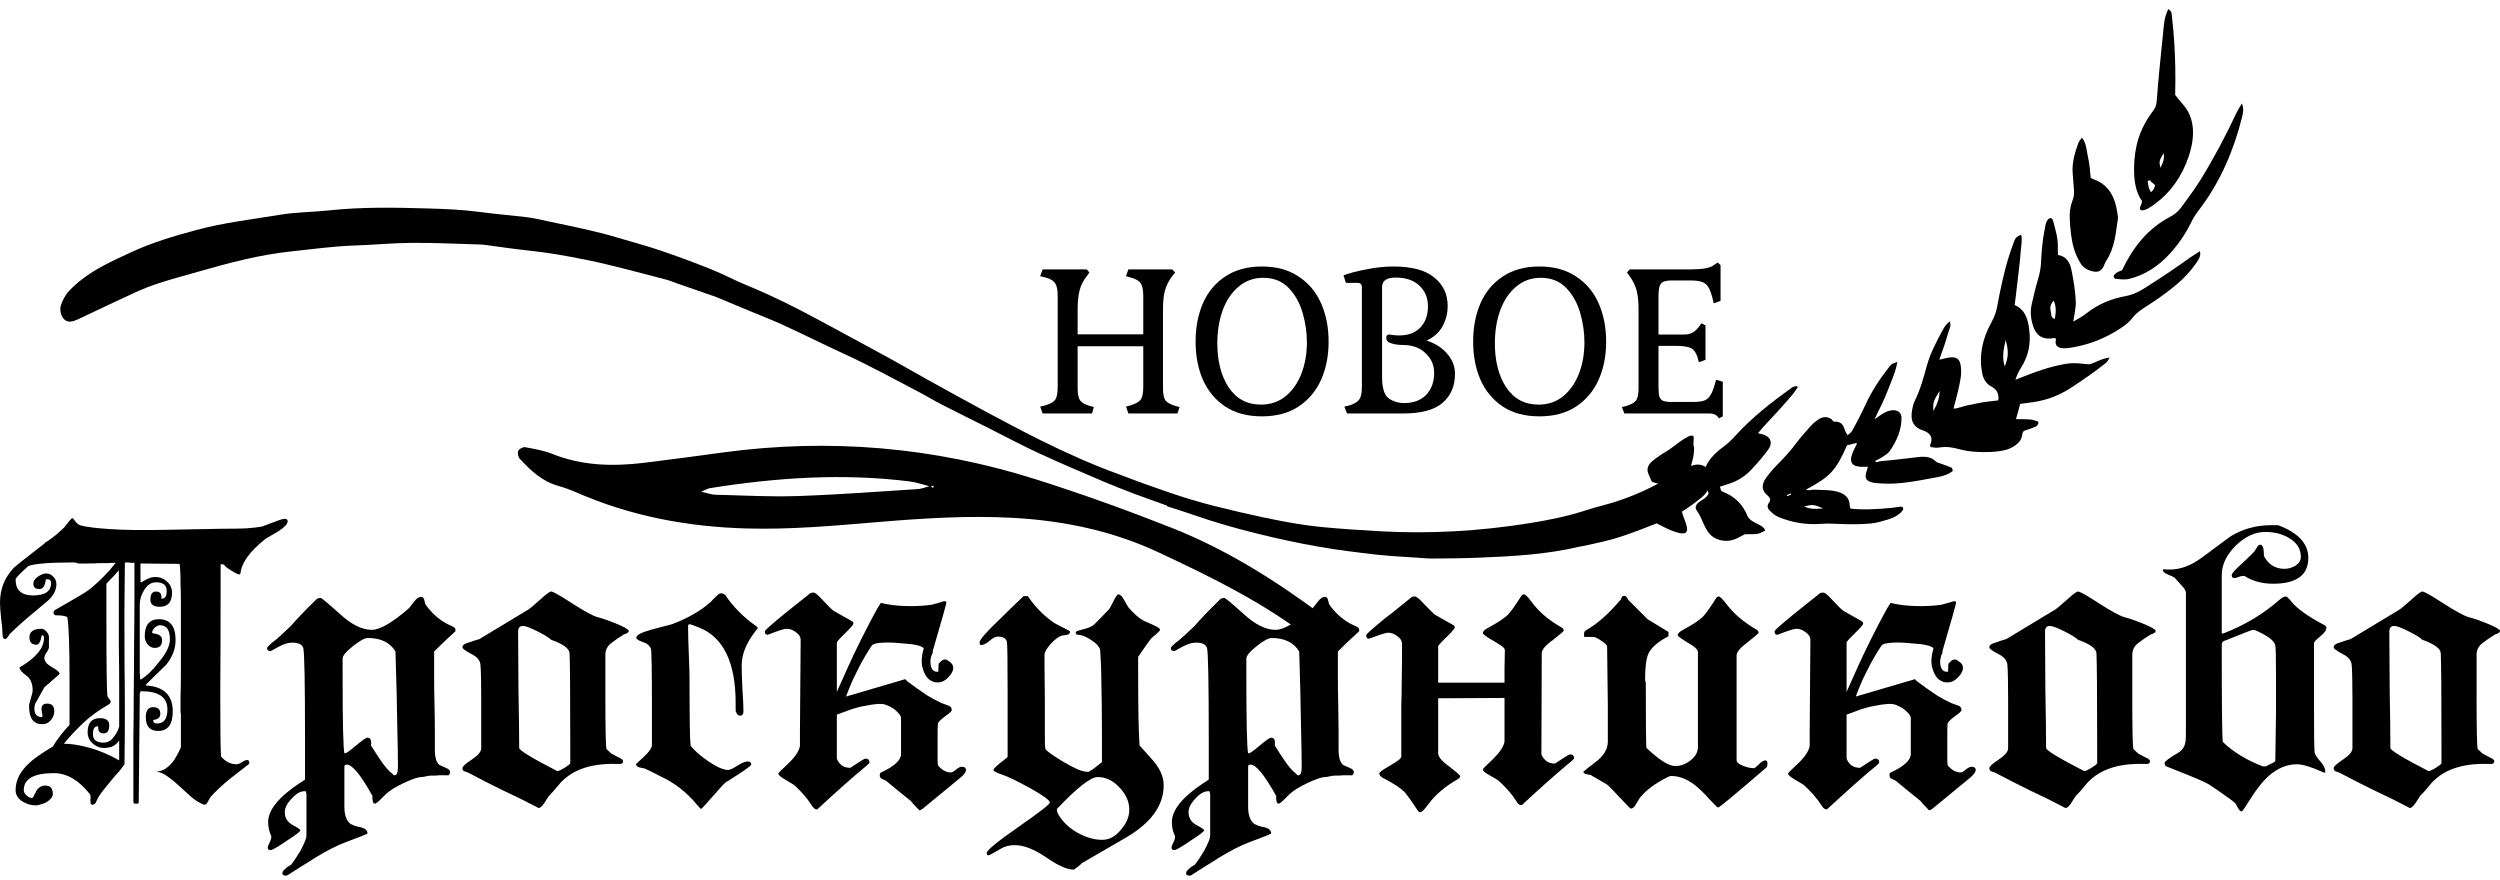 <svg width="216" height="76" viewBox="0 0 216 76" fill="none" xmlns="http://www.w3.org/2000/svg">
<path d="M209.288 51.108C209.452 51.108 210.034 51.435 211.035 52.089C212.118 52.784 212.864 53.192 213.272 53.315C213.681 53.417 214.192 53.591 214.805 53.836C215.602 54.163 216 54.388 216 54.51C216 54.633 215.857 54.735 215.571 54.817C215.203 55.041 214.846 55.286 214.498 55.552C214.151 55.818 213.977 56.155 213.977 56.563V60.272C213.977 62.948 214.008 64.429 214.069 64.715C214.192 64.838 214.335 64.971 214.498 65.114C214.539 65.134 214.733 65.236 215.081 65.42C215.367 65.543 215.51 65.655 215.51 65.757C215.51 65.88 215.448 65.962 215.326 66.003H214.927C212.598 65.941 210.913 66.575 209.871 67.903C209.646 68.189 209.391 68.475 209.105 68.761C208.962 68.965 208.829 69.169 208.706 69.374C208.481 69.701 208.308 69.844 208.185 69.803C207.184 69.272 206.173 68.771 205.151 68.301C204.15 67.811 203.149 67.3 202.148 66.769C202.046 66.728 201.933 66.687 201.811 66.646C201.688 66.605 201.627 66.513 201.627 66.37C201.627 66.227 201.892 65.982 202.424 65.635C202.975 65.267 203.251 64.94 203.251 64.654V60.425C203.251 59.015 203.231 58.035 203.19 57.483C203.169 57.074 202.904 56.747 202.393 56.502C201.882 56.237 201.627 56.042 201.627 55.92C201.627 55.736 201.831 55.593 202.24 55.491C202.526 55.389 202.812 55.297 203.098 55.215C204.058 54.643 205.478 53.785 207.358 52.641C207.46 52.579 207.797 52.293 208.369 51.783C208.859 51.333 209.166 51.108 209.288 51.108ZM209.809 66.615H209.871C209.952 66.615 210.146 66.524 210.453 66.34C210.78 66.135 210.943 66.003 210.943 65.941V64.378C210.943 59.924 210.923 57.279 210.882 56.441C210.862 56.032 210.33 55.644 209.288 55.276C209.105 55.092 208.706 54.847 208.093 54.541C207.48 54.234 207.072 54.081 206.867 54.081C206.581 54.081 206.438 54.245 206.438 54.571C206.438 55.695 206.448 57.37 206.469 59.597C206.51 61.824 206.53 63.5 206.53 64.624C206.53 64.828 207.623 65.492 209.809 66.615Z" fill="black"/>
<path d="M187.025 65.911C187.025 65.788 187.424 65.492 188.221 65.022C188.568 64.818 188.772 64.491 188.834 64.041C188.854 63.939 188.864 63.541 188.864 62.846V51.139C188.823 51.057 188.772 50.955 188.711 50.833C188.65 50.771 188.384 50.475 187.914 49.944C187.873 49.883 187.669 49.78 187.301 49.637C187.015 49.515 186.872 49.392 186.872 49.27L186.933 49.178C187.036 49.198 187.219 49.208 187.485 49.208C188.384 49.208 189.293 48.871 190.213 48.197C191.03 47.584 191.857 46.971 192.695 46.358C193.757 45.704 194.922 45.377 196.189 45.377H196.832C198.569 46.031 199.437 46.971 199.437 48.197C199.437 49.688 198.426 50.434 196.403 50.434C195.443 50.434 194.616 50.209 193.921 49.76H193.768C193.686 49.76 193.563 49.791 193.4 49.852C193.257 49.913 193.144 49.944 193.063 49.944C192.899 49.944 192.818 49.862 192.818 49.699C192.818 49.556 193.104 49.229 193.676 48.718C194.329 48.105 194.687 47.758 194.748 47.676C194.83 47.574 194.912 47.451 194.993 47.308C195.075 47.145 195.177 47.063 195.3 47.063C195.504 47.063 195.606 47.39 195.606 48.044C195.995 48.779 196.587 49.147 197.384 49.147C197.711 49.147 198.028 49.055 198.334 48.871C198.64 48.667 198.794 48.411 198.794 48.105C198.794 47.41 198.436 46.859 197.721 46.45C197.149 46.123 196.485 45.96 195.729 45.96C194.83 45.96 193.972 46.358 193.155 47.155C192.358 47.952 191.959 48.8 191.959 49.699V54.725H192.113C193.952 54.01 195.566 53.039 196.955 51.813C197.159 51.629 197.343 51.538 197.507 51.538C197.588 51.538 197.741 51.681 197.966 51.967C198.477 52.6 199.437 53.284 200.847 54.02C200.949 54.081 201 54.153 201 54.234C201 54.459 200.827 54.704 200.479 54.97C200.152 55.236 199.968 55.43 199.928 55.552V60.854C199.928 63.469 199.948 64.869 199.989 65.053C200.03 65.216 200.193 65.461 200.479 65.788C200.765 66.095 200.908 66.401 200.908 66.707L200.816 66.769C199.754 66.278 198.967 66.033 198.457 66.033C197.578 66.033 196.751 66.381 195.974 67.075C195.463 67.545 194.942 68.209 194.411 69.067C193.982 69.762 193.737 70.109 193.676 70.109C193.574 70.109 193.461 69.997 193.339 69.772C193.236 69.568 193.175 69.456 193.155 69.435C193.032 69.292 192.613 68.975 191.898 68.485C191.204 67.995 190.764 67.709 190.58 67.627C189.845 67.28 188.711 66.81 187.179 66.217C187.076 66.176 187.025 66.074 187.025 65.911ZM192.051 64.103C192.93 64.961 194.084 65.665 195.514 66.217H195.76L196.495 65.849L196.587 65.727C196.587 65.4 196.597 64.685 196.618 63.582C196.638 62.703 196.648 61.998 196.648 61.467V58.218C196.648 56.809 196.628 55.992 196.587 55.767C196.526 55.399 196.015 54.99 195.055 54.541C194.891 54.459 194.759 54.418 194.656 54.418C194.575 54.418 193.727 54.745 192.113 55.399C192.011 55.44 191.959 55.552 191.959 55.736C191.959 61.069 191.99 63.857 192.051 64.103Z" fill="black"/>
<path d="M179.54 51.108C179.703 51.108 180.285 51.435 181.287 52.089C182.369 52.784 183.115 53.192 183.524 53.315C183.932 53.417 184.443 53.591 185.056 53.836C185.853 54.163 186.251 54.388 186.251 54.51C186.251 54.633 186.108 54.735 185.822 54.817C185.455 55.041 185.097 55.286 184.75 55.552C184.402 55.818 184.229 56.155 184.229 56.563V60.272C184.229 62.948 184.259 64.429 184.321 64.715C184.443 64.838 184.586 64.971 184.75 65.114C184.79 65.134 184.985 65.236 185.332 65.42C185.618 65.543 185.761 65.655 185.761 65.757C185.761 65.88 185.7 65.962 185.577 66.003H185.179C182.85 65.941 181.164 66.575 180.122 67.903C179.897 68.189 179.642 68.475 179.356 68.761C179.213 68.965 179.08 69.169 178.957 69.374C178.733 69.701 178.559 69.844 178.436 69.803C177.435 69.272 176.424 68.771 175.402 68.301C174.401 67.811 173.4 67.3 172.399 66.769C172.297 66.728 172.185 66.687 172.062 66.646C171.939 66.605 171.878 66.513 171.878 66.37C171.878 66.227 172.144 65.982 172.675 65.635C173.227 65.267 173.502 64.94 173.502 64.654V60.425C173.502 59.015 173.482 58.035 173.441 57.483C173.421 57.074 173.155 56.747 172.644 56.502C172.133 56.237 171.878 56.042 171.878 55.92C171.878 55.736 172.082 55.593 172.491 55.491C172.777 55.389 173.063 55.297 173.349 55.215C174.309 54.643 175.729 53.785 177.609 52.641C177.711 52.579 178.048 52.293 178.62 51.783C179.111 51.333 179.417 51.108 179.54 51.108ZM180.061 66.615H180.122C180.204 66.615 180.398 66.524 180.704 66.34C181.031 66.135 181.195 66.003 181.195 65.941V64.378C181.195 59.924 181.174 57.279 181.133 56.441C181.113 56.032 180.582 55.644 179.54 55.276C179.356 55.092 178.957 54.847 178.344 54.541C177.732 54.234 177.323 54.081 177.119 54.081C176.833 54.081 176.69 54.245 176.69 54.571C176.69 55.695 176.7 57.37 176.72 59.597C176.761 61.824 176.782 63.5 176.782 64.624C176.782 64.828 177.875 65.492 180.061 66.615Z" fill="black"/>
<path d="M154.487 66.83C154.487 66.789 154.783 66.493 155.376 65.941C155.968 65.369 156.295 64.869 156.357 64.44V63.183C156.357 62.345 156.367 61.028 156.387 59.23C156.408 57.432 156.418 56.114 156.418 55.276C156.418 55.031 156.285 54.817 156.019 54.633C155.754 54.428 155.488 54.326 155.223 54.326C154.998 54.326 154.446 54.5 153.568 54.847C153.404 54.847 153.323 54.745 153.323 54.541C153.323 54.459 153.884 53.959 155.008 53.039C155.764 52.447 156.52 51.844 157.276 51.231C157.358 51.211 157.45 51.2 157.552 51.2C157.674 51.2 157.95 51.435 158.379 51.905C158.87 52.436 159.176 52.733 159.299 52.794L160.923 53.713L160.984 53.867C160.984 53.948 160.79 54.183 160.402 54.571C159.932 55.021 159.646 55.327 159.544 55.491V59.781C159.789 59.23 160.095 58.545 160.463 57.728C160.831 56.911 161.209 56.114 161.597 55.338C161.985 54.561 162.343 53.867 162.67 53.254C162.997 52.641 163.221 52.252 163.344 52.089C163.998 52.252 164.733 52.344 165.551 52.365C166.368 52.385 167.114 52.344 167.788 52.242C167.89 52.201 168.033 52.161 168.217 52.12C168.401 52.058 168.605 51.997 168.83 51.936L169.014 51.997C169.034 52.079 168.636 53.509 167.818 56.288L167.849 56.349C167.645 56.737 167.583 57.125 167.665 57.514C167.747 57.902 167.961 58.075 168.309 58.035L168.339 57.36C168.646 56.952 168.932 56.87 169.197 57.115C169.443 57.258 169.575 57.432 169.596 57.636C169.616 57.84 169.545 58.055 169.381 58.28C169.075 58.688 168.748 58.913 168.401 58.954C168.053 58.995 167.747 58.903 167.481 58.678C167.236 58.453 167.052 58.106 166.93 57.636C166.827 57.166 166.868 56.625 167.052 56.012C166.868 55.787 166.225 55.644 165.121 55.583C164.59 55.522 164.079 55.501 163.589 55.522C163.099 55.542 162.782 55.603 162.639 55.705C162.578 55.746 162.455 55.92 162.271 56.226C162.087 56.512 161.873 56.88 161.628 57.33C161.403 57.759 161.168 58.229 160.923 58.739C160.698 59.25 160.504 59.73 160.341 60.18L165.459 58.678C165.459 58.699 165.54 58.78 165.704 58.923C165.888 59.046 166.112 59.209 166.378 59.414C166.664 59.618 166.991 59.843 167.359 60.088C167.726 60.313 168.125 60.527 168.554 60.731C168.738 60.793 168.932 60.864 169.136 60.946C169.361 61.007 169.473 61.14 169.473 61.344C169.473 61.447 169.289 61.62 168.922 61.865C168.595 62.111 168.38 62.315 168.278 62.478C168.258 62.683 168.247 62.938 168.247 63.244C168.247 63.551 168.247 63.806 168.247 64.011V65.053C168.247 65.236 168.247 65.42 168.247 65.604C168.247 65.788 168.258 65.962 168.278 66.125C168.625 66.534 168.993 66.738 169.381 66.738C169.504 66.738 169.657 66.656 169.841 66.493C170.045 66.329 170.209 66.248 170.331 66.248C170.577 66.248 170.699 66.34 170.699 66.524C170.699 66.707 170.525 66.942 170.178 67.228L166.899 69.925C166.817 69.966 166.746 69.997 166.684 70.017C166.664 69.997 166.582 69.915 166.439 69.772C166.317 69.65 166.143 69.455 165.918 69.19C165.632 68.965 165.316 68.71 164.968 68.424C164.621 68.138 164.223 67.811 163.773 67.443L163.436 67.29C163.313 67.228 163.252 67.136 163.252 67.014C163.252 66.85 163.293 66.758 163.375 66.738C164.519 66.207 165.091 65.676 165.091 65.144V62.049C165.091 61.886 164.978 61.702 164.754 61.498C164.549 61.273 164.243 61.079 163.834 60.915C163.65 60.834 163.395 60.803 163.068 60.823C162.762 60.844 162.414 60.895 162.026 60.977C161.638 61.038 161.229 61.14 160.8 61.283C160.392 61.426 159.973 61.579 159.544 61.743V65.543C159.748 66.074 160.136 66.34 160.708 66.34C161.505 65.808 161.934 65.543 161.996 65.543C162.241 65.543 162.363 65.655 162.363 65.88C162.363 65.921 162.292 66.003 162.149 66.125C161.005 67.065 159.574 68.332 157.858 69.925H157.766C157.644 69.925 157.501 69.793 157.337 69.527C156.969 68.955 156.469 68.383 155.836 67.811C155.815 67.79 155.56 67.637 155.069 67.351C154.681 67.126 154.487 66.953 154.487 66.83Z" fill="black"/>
<path d="M136.802 66.677C136.802 66.656 137.149 66.381 137.844 65.849C138.559 65.318 138.917 64.726 138.917 64.072V60.946C138.917 60.394 138.907 59.557 138.886 58.433C138.866 57.289 138.855 56.441 138.855 55.889C138.855 55.746 138.692 55.573 138.365 55.368C138.038 55.144 137.803 55.031 137.66 55.031H136.894L136.863 54.97V54.817C136.863 54.653 136.894 54.551 136.955 54.51C137.16 54.388 137.456 54.194 137.844 53.928C138.559 53.397 139.295 52.682 140.051 51.783C140.092 51.578 140.183 51.476 140.326 51.476C140.408 51.476 140.48 51.517 140.541 51.599C140.602 51.681 140.653 51.762 140.694 51.844C141.716 52.865 142.267 53.417 142.349 53.499C142.451 53.56 143.054 53.928 144.157 54.602V54.97C143.258 55.44 142.686 55.93 142.441 56.441C142.237 56.849 142.135 57.605 142.135 58.709C142.135 58.811 142.155 58.903 142.196 58.985C142.196 62.642 142.216 64.521 142.257 64.624C143.36 65.665 144.188 66.186 144.74 66.186C145.209 66.186 145.649 66.023 146.057 65.696C146.486 65.369 146.701 64.981 146.701 64.532V56.349C146.701 56.124 146.405 55.848 145.812 55.522C145.24 55.174 144.954 54.96 144.954 54.878C144.954 54.735 145.107 54.582 145.414 54.418C146.211 53.989 146.772 53.621 147.099 53.315C147.365 53.049 147.753 52.508 148.264 51.691C148.325 51.589 148.407 51.537 148.509 51.537C148.611 51.537 148.836 51.762 149.183 52.212C149.796 53.029 150.665 53.764 151.788 54.418C151.89 54.48 151.942 54.561 151.942 54.663C151.942 54.725 151.625 55.001 150.991 55.491C150.358 55.961 150.041 56.339 150.041 56.625V65.665C150.041 65.87 150.246 66.043 150.654 66.186C150.981 66.309 151.278 66.37 151.543 66.37C151.604 66.37 151.747 66.258 151.972 66.033C152.197 65.808 152.381 65.696 152.524 65.696C152.646 65.696 152.708 65.788 152.708 65.972C152.708 66.135 152.677 66.248 152.616 66.309C149.939 68.618 148.55 69.772 148.448 69.772C148.387 69.772 148.141 69.537 147.712 69.067C147.202 68.495 146.742 68.056 146.333 67.749C145.679 67.28 145.036 67.045 144.402 67.045C144.321 67.045 144.239 67.065 144.157 67.106C143.034 67.657 142.206 68.27 141.675 68.945C141.593 69.067 141.481 69.251 141.338 69.496C141.215 69.742 141.062 69.864 140.878 69.864C140.858 69.864 140.541 69.537 139.928 68.883C139.315 68.209 138.937 67.831 138.794 67.749L137.415 66.953C137.395 66.953 137.282 66.932 137.078 66.891C136.894 66.85 136.802 66.779 136.802 66.677Z" fill="black"/>
<path d="M121.071 62.723C121.071 62.131 121.071 61.538 121.071 60.946C121.092 60.353 121.102 59.843 121.102 59.414C121.122 58.556 121.132 57.81 121.132 57.176V55.613C121.132 55.368 121 55.154 120.734 54.97C120.468 54.766 120.203 54.663 119.937 54.663C119.753 54.663 119.202 54.837 118.282 55.184C118.119 55.184 118.037 55.082 118.037 54.878C118.037 54.796 118.599 54.296 119.723 53.376C120.111 53.09 120.489 52.794 120.857 52.487C121.224 52.181 121.602 51.874 121.991 51.568C122.052 51.548 122.144 51.537 122.266 51.537C122.389 51.537 122.665 51.772 123.094 52.242C123.605 52.773 123.911 53.07 124.013 53.131L125.637 54.05L125.699 54.204C125.699 54.285 125.505 54.52 125.116 54.908L124.534 55.491C124.391 55.634 124.299 55.746 124.258 55.828V58.984H129.989C129.989 58.596 129.989 58.208 129.989 57.82C130.01 57.146 130.02 56.594 130.02 56.165C130.02 56.063 129.918 55.94 129.713 55.797C129.509 55.654 129.264 55.501 128.978 55.338C128.406 55.011 128.12 54.796 128.12 54.694C128.12 54.551 128.273 54.398 128.58 54.234C129.356 53.826 129.918 53.458 130.265 53.131C130.51 52.886 130.898 52.344 131.43 51.507C131.491 51.405 131.573 51.353 131.675 51.353C131.797 51.353 132.022 51.578 132.349 52.028C132.962 52.865 133.83 53.601 134.954 54.234C135.056 54.296 135.107 54.377 135.107 54.48C135.107 54.541 134.791 54.817 134.157 55.307C133.524 55.756 133.207 56.134 133.207 56.441L133.177 65.175C133.401 65.706 133.789 65.972 134.341 65.972C135.158 65.441 135.587 65.175 135.628 65.175C135.873 65.175 135.996 65.287 135.996 65.512C135.996 65.553 135.924 65.635 135.781 65.757C135.209 66.227 134.566 66.779 133.851 67.412C133.136 68.046 132.349 68.761 131.491 69.558H131.399C131.256 69.558 131.113 69.425 130.97 69.159C130.623 68.608 130.122 68.035 129.468 67.443C129.427 67.402 129.172 67.249 128.702 66.983C128.314 66.779 128.12 66.605 128.12 66.462C128.12 66.421 128.416 66.125 129.009 65.573C129.601 64.981 129.928 64.481 129.989 64.072V60.302L124.258 60.333V65.083C124.258 65.39 124.575 65.768 125.208 66.217C125.842 66.707 126.158 66.983 126.158 67.045C126.158 67.147 126.107 67.228 126.005 67.29C124.882 67.923 124.013 68.659 123.4 69.496C123.073 69.946 122.849 70.171 122.726 70.171C122.624 70.171 122.542 70.12 122.481 70.017C121.95 69.2 121.561 68.659 121.316 68.393C120.969 68.066 120.407 67.698 119.631 67.29C119.324 67.147 119.171 66.993 119.171 66.83C119.171 66.728 119.457 66.513 120.029 66.186C120.315 66.023 120.56 65.87 120.765 65.727C120.969 65.584 121.071 65.461 121.071 65.359V62.723Z" fill="black"/>
<path d="M102.475 75.442C102.475 75.38 102.506 75.309 102.567 75.227C102.649 75.145 102.731 75.064 102.812 74.982C102.915 74.921 103.007 74.859 103.088 74.798C103.17 74.757 103.211 74.737 103.211 74.737C103.456 74.43 103.732 74.022 104.038 73.511C104.386 72.857 104.559 72.428 104.559 72.224V68.577C104.539 68.536 104.529 68.505 104.529 68.485C104.529 68.444 104.518 68.403 104.498 68.362H104.375C104.028 68.362 103.66 68.577 103.272 69.006C102.884 69.415 102.69 69.803 102.69 70.171C102.69 70.661 102.915 71.029 103.364 71.274C103.814 71.519 104.038 71.672 104.038 71.734C104.038 71.836 103.64 72.142 102.843 72.653C102.067 73.184 101.607 73.45 101.464 73.45C101.301 73.45 101.219 73.378 101.219 73.235C101.219 73.153 101.27 73.01 101.372 72.806C101.474 72.622 101.525 72.438 101.525 72.254C101.341 71.866 101.249 71.458 101.249 71.029C101.249 69.987 102.159 68.863 103.977 67.657C104.12 67.576 104.273 67.474 104.437 67.351V63.888C104.437 58.964 104.386 56.328 104.284 55.981C104.181 55.675 103.865 55.522 103.333 55.522C102.986 55.522 102.588 55.644 102.138 55.889C101.709 56.134 101.484 56.257 101.464 56.257C101.26 56.257 101.158 56.165 101.158 55.981C101.158 55.94 101.28 55.807 101.525 55.583L101.985 55.215C102.271 54.97 102.68 54.592 103.211 54.081C103.701 53.509 104.437 52.743 105.417 51.783C105.52 51.701 105.642 51.66 105.785 51.66C105.867 51.66 106.419 52.12 107.44 53.039C108.441 53.959 109.361 54.418 110.198 54.418C110.913 54.418 111.986 53.795 113.416 52.549L113.876 51.967C114.08 51.701 114.274 51.568 114.458 51.568C114.601 51.568 114.693 51.65 114.734 51.813C114.795 52.079 114.836 52.222 114.857 52.242C115.367 52.957 115.98 53.509 116.695 53.897C116.838 53.959 116.992 54.03 117.155 54.112C117.339 54.194 117.431 54.285 117.431 54.388V54.541C116.838 55.072 116.225 55.654 115.592 56.288V56.87C115.592 57.319 115.592 57.871 115.592 58.525C115.592 59.179 115.602 59.945 115.623 60.823C115.643 61.702 115.653 62.468 115.653 63.122C115.653 63.755 115.653 64.297 115.653 64.746C115.653 65.441 115.786 65.89 116.052 66.095C116.052 66.095 116.236 66.176 116.603 66.34C116.849 66.442 116.971 66.564 116.971 66.707C116.971 66.912 116.849 67.014 116.603 67.014C116.869 66.993 116.951 66.983 116.849 66.983C116.746 66.983 116.46 66.983 115.99 66.983C115.97 67.004 115.735 67.014 115.286 67.014C115.204 67.014 115.071 67.034 114.887 67.075C114.724 67.116 114.601 67.136 114.519 67.136C114.213 67.136 113.692 67.31 112.956 67.657C112.609 67.821 112.303 67.984 112.037 68.148C111.792 68.311 111.588 68.465 111.424 68.608L110.964 69.067C110.719 69.312 110.556 69.435 110.474 69.435C110.311 69.435 110.239 69.21 110.26 68.761C109.258 66.963 108.523 66.064 108.053 66.064C107.91 66.064 107.839 66.115 107.839 66.217V69.742C107.839 70.416 108.012 70.896 108.36 71.182C108.441 71.223 108.554 71.274 108.697 71.335C108.86 71.396 109.064 71.448 109.31 71.488C109.657 71.591 109.831 71.764 109.831 72.009C109.831 72.05 109.197 72.306 107.93 72.775C107.215 73.041 106.367 73.47 105.387 74.063C104.978 74.328 104.57 74.584 104.161 74.829C103.773 75.074 103.374 75.329 102.966 75.595C102.884 75.636 102.823 75.656 102.782 75.656C102.578 75.656 102.475 75.585 102.475 75.442ZM110.137 64.409C110.28 64.634 110.423 64.859 110.566 65.083C110.709 65.287 110.852 65.502 110.995 65.727C111.404 66.319 111.741 66.697 112.006 66.861C112.027 66.942 112.088 66.983 112.19 66.983C112.374 66.983 112.466 66.738 112.466 66.248C112.466 65.471 112.446 64.266 112.405 62.632C112.384 60.977 112.333 58.862 112.252 56.288C111.782 55.511 110.985 55.123 109.861 55.123C109.596 55.123 109.167 55.358 108.574 55.828C107.982 56.298 107.685 56.655 107.685 56.901V58.464C107.685 62.427 107.736 64.634 107.839 65.083H107.9C108.002 65.083 108.319 64.859 108.85 64.409C109.381 63.959 109.708 63.735 109.831 63.735C110.096 63.735 110.198 63.959 110.137 64.409Z" fill="black"/>
<path d="M87.671 73.021C87.201 73.021 86.803 73.123 86.476 73.327C85.924 73.654 85.567 73.848 85.403 73.909C85.301 73.889 85.25 73.817 85.25 73.695C85.25 73.47 86.159 72.724 87.978 71.458C89.796 70.191 90.705 69.486 90.705 69.343C90.705 69.139 90.113 68.71 88.928 68.056C87.845 67.463 87.058 67.085 86.568 66.922C86.078 66.758 85.832 66.626 85.832 66.524C85.832 66.442 86.006 66.258 86.353 65.972C86.782 65.645 87.017 65.451 87.058 65.39V59.659C87.058 57.064 87.038 55.664 86.997 55.46C86.936 55.154 86.67 55.001 86.2 55.001C86.016 55.001 85.781 55.123 85.495 55.368C85.23 55.613 84.964 55.736 84.698 55.736C84.658 55.675 84.637 55.593 84.637 55.491C84.637 55.266 85.26 54.561 86.507 53.376C87.14 52.743 87.784 52.12 88.437 51.507H88.805C89.438 52.447 90.205 53.223 91.104 53.836C91.144 53.856 91.379 53.979 91.808 54.204C92.238 54.408 92.452 54.531 92.452 54.571C92.452 54.715 92.37 54.806 92.207 54.847C92.064 54.868 91.921 54.888 91.778 54.908C91.512 54.97 91.185 55.205 90.797 55.613C90.429 56.022 90.246 56.349 90.246 56.594V57.575C90.246 58.249 90.256 59.271 90.276 60.639C90.276 61.988 90.276 62.999 90.276 63.673C90.276 64.164 90.286 64.491 90.307 64.654C90.327 64.818 90.848 65.206 91.87 65.819C92.83 66.391 93.504 66.677 93.892 66.677H94.076C94.362 66.513 94.74 66.238 95.21 65.849V63.735C95.21 62.08 95.19 60.292 95.149 58.372C95.149 57.881 95.118 57.156 95.057 56.196C95.016 55.91 94.761 55.613 94.291 55.307C93.841 55.001 93.463 54.847 93.157 54.847C93.014 54.847 92.942 54.786 92.942 54.663C92.942 54.602 92.993 54.551 93.096 54.51C93.361 54.428 93.647 54.347 93.954 54.265C94.26 54.163 94.495 54.02 94.659 53.836L95.823 52.641C95.864 52.6 95.997 52.355 96.222 51.905C96.405 51.537 96.538 51.353 96.62 51.353C96.783 51.353 96.947 51.507 97.11 51.813C97.233 52.018 97.356 52.232 97.478 52.457C97.948 53.008 98.387 53.397 98.796 53.621C99.062 53.744 99.337 53.867 99.623 53.989C100.032 54.173 100.236 54.316 100.236 54.418C100.236 54.459 100.114 54.592 99.869 54.817C99.705 54.939 99.562 55.062 99.439 55.184C99.337 55.307 98.97 55.828 98.336 56.747V57.912C98.336 61.242 98.377 63.408 98.459 64.409C98.806 64.797 99.153 65.185 99.501 65.573C100.195 66.329 100.543 67.085 100.543 67.841C100.543 69.599 99.45 71.11 97.264 72.377L93.463 74.584C93.341 74.727 93.116 74.91 92.789 75.135H92.759C92.186 75.135 91.39 74.778 90.368 74.063C89.347 73.368 88.448 73.021 87.671 73.021ZM91.318 69.987C91.318 70.109 91.369 70.252 91.471 70.416C91.839 71.029 92.381 71.539 93.096 71.948C93.831 72.357 94.546 72.561 95.241 72.561C95.833 72.561 96.365 72.275 96.835 71.703C97.325 71.151 97.57 70.569 97.57 69.956C97.57 69.261 97.284 68.618 96.712 68.025C96.16 67.433 95.537 67.136 94.842 67.136C94.23 67.136 93.055 68.056 91.318 69.895V69.987Z" fill="black"/>
<path d="M67.246 66.83C67.246 66.789 67.543 66.493 68.135 65.941C68.728 65.369 69.054 64.869 69.116 64.44V63.183C69.116 62.345 69.126 61.028 69.146 59.23C69.167 57.432 69.177 56.114 69.177 55.276C69.177 55.031 69.044 54.817 68.778 54.633C68.513 54.428 68.247 54.326 67.982 54.326C67.757 54.326 67.205 54.5 66.327 54.847C66.163 54.847 66.082 54.745 66.082 54.541C66.082 54.459 66.644 53.959 67.767 53.039C68.523 52.447 69.279 51.844 70.035 51.231C70.117 51.211 70.209 51.2 70.311 51.2C70.433 51.2 70.709 51.435 71.138 51.905C71.629 52.436 71.935 52.733 72.058 52.794L73.682 53.713L73.743 53.867C73.743 53.948 73.549 54.183 73.161 54.571C72.691 55.021 72.405 55.327 72.303 55.491V59.781C72.548 59.23 72.855 58.545 73.222 57.728C73.59 56.911 73.968 56.114 74.356 55.338C74.744 54.561 75.102 53.867 75.429 53.254C75.756 52.641 75.981 52.252 76.103 52.089C76.757 52.252 77.492 52.344 78.31 52.365C79.127 52.385 79.873 52.344 80.547 52.242C80.649 52.201 80.792 52.161 80.976 52.12C81.16 52.058 81.364 51.997 81.589 51.936L81.773 51.997C81.793 52.079 81.395 53.509 80.577 56.288L80.608 56.349C80.404 56.737 80.343 57.125 80.424 57.514C80.506 57.902 80.721 58.075 81.068 58.035L81.098 57.36C81.405 56.952 81.691 56.87 81.957 57.115C82.202 57.258 82.335 57.432 82.355 57.636C82.375 57.84 82.304 58.055 82.14 58.28C81.834 58.688 81.507 58.913 81.16 58.954C80.812 58.995 80.506 58.903 80.24 58.678C79.995 58.453 79.811 58.106 79.689 57.636C79.587 57.166 79.627 56.625 79.811 56.012C79.627 55.787 78.984 55.644 77.881 55.583C77.349 55.522 76.839 55.501 76.348 55.522C75.858 55.542 75.541 55.603 75.398 55.705C75.337 55.746 75.214 55.92 75.03 56.226C74.847 56.512 74.632 56.88 74.387 57.33C74.162 57.759 73.927 58.229 73.682 58.739C73.457 59.25 73.263 59.73 73.1 60.18L78.218 58.678C78.218 58.699 78.299 58.78 78.463 58.923C78.647 59.046 78.871 59.209 79.137 59.414C79.423 59.618 79.75 59.843 80.118 60.088C80.486 60.313 80.884 60.527 81.313 60.731C81.497 60.793 81.691 60.864 81.895 60.946C82.12 61.007 82.232 61.14 82.232 61.344C82.232 61.447 82.049 61.62 81.681 61.865C81.354 62.111 81.139 62.315 81.037 62.478C81.017 62.683 81.007 62.938 81.007 63.244C81.007 63.551 81.007 63.806 81.007 64.011V65.053C81.007 65.236 81.007 65.42 81.007 65.604C81.007 65.788 81.017 65.962 81.037 66.125C81.385 66.534 81.752 66.738 82.14 66.738C82.263 66.738 82.416 66.656 82.6 66.493C82.804 66.329 82.968 66.248 83.091 66.248C83.336 66.248 83.458 66.34 83.458 66.524C83.458 66.707 83.285 66.942 82.937 67.228L79.658 69.925C79.576 69.966 79.505 69.997 79.444 70.017C79.423 69.997 79.341 69.915 79.198 69.772C79.076 69.65 78.902 69.455 78.677 69.19C78.391 68.965 78.075 68.71 77.727 68.424C77.38 68.138 76.982 67.811 76.532 67.443L76.195 67.29C76.072 67.228 76.011 67.136 76.011 67.014C76.011 66.85 76.052 66.758 76.134 66.738C77.278 66.207 77.85 65.676 77.85 65.144V62.049C77.85 61.886 77.737 61.702 77.513 61.498C77.308 61.273 77.002 61.079 76.593 60.915C76.409 60.834 76.154 60.803 75.827 60.823C75.521 60.844 75.173 60.895 74.785 60.977C74.397 61.038 73.988 61.14 73.559 61.283C73.151 61.426 72.732 61.579 72.303 61.743V65.543C72.507 66.074 72.895 66.34 73.468 66.34C74.264 65.808 74.693 65.543 74.755 65.543C75 65.543 75.122 65.655 75.122 65.88C75.122 65.921 75.051 66.003 74.908 66.125C73.764 67.065 72.334 68.332 70.617 69.925H70.525C70.403 69.925 70.26 69.793 70.096 69.527C69.729 68.955 69.228 68.383 68.595 67.811C68.574 67.79 68.319 67.637 67.829 67.351C67.44 67.126 67.246 66.953 67.246 66.83Z" fill="black"/>
<path d="M54.948 66.003C54.948 66.023 55.173 65.819 55.623 65.39C56.093 64.961 56.327 64.613 56.327 64.348V61.038C56.327 57.871 56.297 56.206 56.236 56.042C56.113 55.756 55.868 55.562 55.5 55.46C55.153 55.338 54.979 55.215 54.979 55.092C54.979 54.868 55.428 54.633 56.327 54.388C56.92 54.224 57.502 54.071 58.074 53.928C59.464 53.397 60.577 52.753 61.415 51.997C61.537 51.854 61.742 51.65 62.028 51.384C62.13 51.303 62.222 51.262 62.303 51.262C62.406 51.262 62.518 51.303 62.641 51.384C63.356 52.447 64.275 53.366 65.399 54.142L65.46 54.234V54.296C64.541 55.399 64.081 56.461 64.081 57.483C64.081 57.932 64.101 58.596 64.142 59.475C64.204 60.353 64.234 61.017 64.234 61.467C64.234 61.712 64.132 61.835 63.928 61.835C63.785 61.835 63.662 61.702 63.56 61.436V60.854C63.58 57.299 62.538 55.092 60.434 54.234C59.923 54.03 59.648 53.928 59.607 53.928L59.453 53.989V54.388C59.453 54.878 59.474 55.603 59.515 56.563C59.556 57.524 59.576 58.249 59.576 58.739C59.576 62.131 59.607 64.021 59.668 64.409C59.913 64.777 60.414 65.226 61.17 65.757C61.925 66.268 62.508 66.524 62.916 66.524C63.059 66.524 63.325 66.401 63.713 66.156C64.101 65.911 64.388 65.788 64.571 65.788C64.796 65.788 64.909 65.88 64.909 66.064C64.909 66.166 64.173 66.677 62.702 67.596C62.579 67.678 62.201 68.087 61.568 68.822C60.935 69.537 60.608 69.895 60.587 69.895C60.546 69.895 60.414 69.762 60.189 69.496C59.31 68.434 58.268 67.627 57.063 67.075C56.757 66.912 56.307 66.687 55.715 66.401C55.551 66.36 55.398 66.329 55.255 66.309C55.05 66.248 54.948 66.146 54.948 66.003Z" fill="black"/>
<path d="M47.616 51.108C47.779 51.108 48.362 51.435 49.363 52.089C50.446 52.784 51.191 53.192 51.6 53.315C52.009 53.417 52.519 53.591 53.132 53.836C53.929 54.163 54.328 54.388 54.328 54.51C54.328 54.633 54.184 54.735 53.898 54.817C53.531 55.041 53.173 55.286 52.826 55.552C52.478 55.818 52.305 56.155 52.305 56.563V60.272C52.305 62.948 52.336 64.429 52.397 64.715C52.519 64.838 52.662 64.971 52.826 65.114C52.867 65.134 53.061 65.236 53.408 65.42C53.694 65.543 53.837 65.655 53.837 65.757C53.837 65.88 53.776 65.962 53.653 66.003H53.255C50.926 65.941 49.24 66.575 48.198 67.903C47.973 68.189 47.718 68.475 47.432 68.761C47.289 68.965 47.156 69.169 47.034 69.374C46.809 69.701 46.635 69.844 46.513 69.803C45.511 69.272 44.5 68.771 43.479 68.301C42.477 67.811 41.476 67.3 40.475 66.769C40.373 66.728 40.261 66.687 40.138 66.646C40.016 66.605 39.954 66.513 39.954 66.37C39.954 66.227 40.22 65.982 40.751 65.635C41.303 65.267 41.578 64.94 41.578 64.654V60.425C41.578 59.015 41.558 58.035 41.517 57.483C41.497 57.074 41.231 56.747 40.72 56.502C40.21 56.237 39.954 56.042 39.954 55.92C39.954 55.736 40.159 55.593 40.567 55.491C40.853 55.389 41.139 55.297 41.425 55.215C42.386 54.643 43.806 53.785 45.685 52.641C45.787 52.579 46.124 52.293 46.697 51.783C47.187 51.333 47.493 51.108 47.616 51.108ZM48.137 66.615H48.198C48.28 66.615 48.474 66.524 48.781 66.34C49.107 66.135 49.271 66.003 49.271 65.941V64.378C49.271 59.924 49.25 57.279 49.209 56.441C49.189 56.032 48.658 55.644 47.616 55.276C47.432 55.092 47.034 54.847 46.421 54.541C45.808 54.234 45.399 54.081 45.195 54.081C44.909 54.081 44.766 54.245 44.766 54.571C44.766 55.695 44.776 57.37 44.796 59.597C44.837 61.824 44.858 63.5 44.858 64.624C44.858 64.828 45.951 65.492 48.137 66.615Z" fill="black"/>
<path d="M24.392 75.442C24.392 75.38 24.423 75.309 24.484 75.227C24.566 75.145 24.648 75.064 24.73 74.982C24.832 74.921 24.924 74.859 25.005 74.798C25.087 74.757 25.128 74.737 25.128 74.737C25.373 74.43 25.649 74.022 25.956 73.511C26.303 72.857 26.477 72.428 26.477 72.224V68.577C26.456 68.536 26.446 68.505 26.446 68.485C26.446 68.444 26.436 68.403 26.415 68.362H26.293C25.945 68.362 25.578 68.577 25.189 69.006C24.801 69.415 24.607 69.803 24.607 70.171C24.607 70.661 24.832 71.029 25.281 71.274C25.731 71.519 25.956 71.672 25.956 71.734C25.956 71.836 25.557 72.142 24.76 72.653C23.984 73.184 23.524 73.45 23.381 73.45C23.218 73.45 23.136 73.378 23.136 73.235C23.136 73.153 23.187 73.01 23.289 72.806C23.391 72.622 23.442 72.438 23.442 72.254C23.259 71.866 23.167 71.458 23.167 71.029C23.167 69.987 24.076 68.863 25.894 67.657C26.037 67.576 26.19 67.474 26.354 67.351V63.888C26.354 58.964 26.303 56.328 26.201 55.981C26.099 55.675 25.782 55.522 25.251 55.522C24.903 55.522 24.505 55.644 24.055 55.889C23.626 56.134 23.402 56.257 23.381 56.257C23.177 56.257 23.075 56.165 23.075 55.981C23.075 55.94 23.197 55.807 23.442 55.583L23.902 55.215C24.188 54.97 24.597 54.592 25.128 54.081C25.618 53.509 26.354 52.743 27.335 51.783C27.437 51.701 27.559 51.66 27.702 51.66C27.784 51.66 28.336 52.12 29.357 53.039C30.358 53.959 31.278 54.418 32.115 54.418C32.831 54.418 33.903 53.795 35.333 52.549L35.793 51.967C35.997 51.701 36.191 51.568 36.375 51.568C36.518 51.568 36.61 51.65 36.651 51.813C36.712 52.079 36.753 52.222 36.774 52.242C37.285 52.957 37.897 53.509 38.612 53.897C38.755 53.959 38.909 54.03 39.072 54.112C39.256 54.194 39.348 54.285 39.348 54.388V54.541C38.755 55.072 38.143 55.654 37.509 56.288V56.87C37.509 57.319 37.509 57.871 37.509 58.525C37.509 59.179 37.519 59.945 37.54 60.823C37.56 61.702 37.571 62.468 37.571 63.122C37.571 63.755 37.571 64.297 37.571 64.746C37.571 65.441 37.703 65.89 37.969 66.095C37.969 66.095 38.153 66.176 38.521 66.34C38.766 66.442 38.888 66.564 38.888 66.707C38.888 66.912 38.766 67.014 38.521 67.014C38.786 66.993 38.868 66.983 38.766 66.983C38.664 66.983 38.377 66.983 37.908 66.983C37.887 67.004 37.652 67.014 37.203 67.014C37.121 67.014 36.988 67.034 36.804 67.075C36.641 67.116 36.518 67.136 36.437 67.136C36.13 67.136 35.609 67.31 34.874 67.657C34.526 67.821 34.22 67.984 33.954 68.148C33.709 68.311 33.505 68.465 33.341 68.608L32.882 69.067C32.636 69.312 32.473 69.435 32.391 69.435C32.228 69.435 32.156 69.21 32.177 68.761C31.176 66.963 30.44 66.064 29.97 66.064C29.827 66.064 29.756 66.115 29.756 66.217V69.742C29.756 70.416 29.929 70.896 30.277 71.182C30.358 71.223 30.471 71.274 30.614 71.335C30.777 71.396 30.982 71.448 31.227 71.488C31.574 71.591 31.748 71.764 31.748 72.009C31.748 72.05 31.114 72.306 29.848 72.775C29.133 73.041 28.285 73.47 27.304 74.063C26.895 74.328 26.487 74.584 26.078 74.829C25.69 75.074 25.291 75.329 24.883 75.595C24.801 75.636 24.74 75.656 24.699 75.656C24.495 75.656 24.392 75.585 24.392 75.442ZM32.054 64.409C32.197 64.634 32.34 64.859 32.483 65.083C32.626 65.287 32.769 65.502 32.912 65.727C33.321 66.319 33.658 66.697 33.924 66.861C33.944 66.942 34.005 66.983 34.108 66.983C34.291 66.983 34.383 66.738 34.383 66.248C34.383 65.471 34.363 64.266 34.322 62.632C34.302 60.977 34.251 58.862 34.169 56.288C33.699 55.511 32.902 55.123 31.778 55.123C31.513 55.123 31.084 55.358 30.491 55.828C29.899 56.298 29.602 56.655 29.602 56.901V58.464C29.602 62.427 29.654 64.634 29.756 65.083H29.817C29.919 65.083 30.236 64.859 30.767 64.409C31.298 63.959 31.625 63.735 31.748 63.735C32.013 63.735 32.115 63.959 32.054 64.409Z" fill="black"/>
<path d="M11.002 48.595H10.818C10.818 48.616 10.808 48.626 10.788 48.626C10.747 51.425 10.736 54.285 10.757 57.207C10.798 60.108 10.798 63.02 10.757 65.941C10.736 65.962 10.726 65.972 10.726 65.972C10.747 65.992 10.767 66.003 10.788 66.003L10.297 66.646C10.216 66.728 10.103 66.85 9.96 67.014C9.817 67.177 9.664 67.361 9.5 67.566C9.337 67.77 9.163 67.984 8.979 68.209C8.816 68.413 8.673 68.608 8.55 68.791C8.469 68.934 8.387 69.098 8.305 69.282C8.244 69.445 8.132 69.527 7.968 69.527C7.846 69.527 7.794 69.394 7.815 69.129C7.835 68.863 7.825 68.7 7.784 68.638C6.824 67.412 5.782 66.799 4.658 66.799C2.922 66.799 2.053 67.29 2.053 68.27C2.053 68.434 2.135 68.587 2.299 68.73C2.462 68.873 2.625 68.945 2.789 68.945C2.83 68.945 2.932 68.771 3.095 68.424C3.279 68.056 3.555 67.872 3.923 67.872C4.352 67.872 4.566 68.117 4.566 68.608C4.566 68.73 4.515 68.853 4.413 68.975C4.311 69.098 4.178 69.21 4.015 69.312C3.872 69.394 3.708 69.456 3.524 69.496C3.361 69.558 3.218 69.588 3.095 69.588C2.687 69.588 2.288 69.466 1.9 69.221C1.532 68.975 1.348 68.659 1.348 68.27C1.348 67.433 1.726 66.667 2.482 65.972C2.871 65.584 3.565 65.093 4.566 64.501C4.73 64.215 4.955 63.888 5.241 63.52C5.547 63.132 5.802 62.836 6.007 62.632V58.617C6.007 55.818 5.945 54.061 5.823 53.346C5.721 53.223 5.384 53.162 4.811 53.162C4.689 53.141 4.628 53.06 4.628 52.916C4.628 52.814 4.689 52.733 4.811 52.671C5.322 52.385 5.782 52.12 6.191 51.875C6.599 51.629 6.947 51.425 7.233 51.262C7.498 51.098 7.764 50.904 8.029 50.679C8.315 50.434 8.581 50.189 8.826 49.944C9.071 49.699 9.296 49.464 9.5 49.239C9.705 48.994 9.868 48.789 9.991 48.626C9.766 48.626 9.531 48.636 9.286 48.657C9.061 48.657 8.836 48.657 8.612 48.657C8.203 48.677 7.835 48.687 7.508 48.687C7.202 48.687 6.947 48.687 6.742 48.687C6.64 48.626 6.528 48.595 6.405 48.595C4.321 48.595 3.003 48.697 2.452 48.902C1.716 49.556 1.348 49.944 1.348 50.066C1.348 50.986 1.849 51.446 2.85 51.446C3.892 51.446 4.413 51.088 4.413 50.373C4.413 50.148 4.29 50.036 4.045 50.036L3.953 50.097C3.892 50.628 3.708 50.894 3.402 50.894C3.054 50.894 2.881 50.741 2.881 50.434C2.881 50.209 3.014 50.005 3.279 49.821C3.545 49.637 3.78 49.545 3.984 49.545C4.229 49.545 4.434 49.637 4.597 49.821C4.781 50.005 4.873 50.22 4.873 50.465C4.873 50.955 4.648 51.415 4.199 51.844L3.003 52.855C2.697 53.1 2.36 53.386 1.992 53.713C1.645 54.02 1.267 54.367 0.858 54.755C0.674 55.062 0.541 55.215 0.46 55.215C0.296 55.215 0.214 55.062 0.214 54.755C0.214 54.592 0.204 54.398 0.184 54.173C0.163 53.948 0.133 53.693 0.092 53.407C0.031 52.794 0 52.344 0 52.058C0 50.894 0.398 49.893 1.195 49.055C1.338 48.912 2.227 48.207 3.861 46.941L3.892 46.879C4.035 46.818 4.342 46.603 4.811 46.236C5.036 46.031 5.22 45.868 5.363 45.745C5.527 45.602 5.629 45.49 5.67 45.408C5.997 44.979 6.191 44.765 6.252 44.765C6.293 44.765 6.385 44.867 6.528 45.071C6.671 45.255 6.834 45.367 7.018 45.408C7.468 45.531 8.295 45.633 9.5 45.715C10.706 45.796 12.32 45.817 14.343 45.776L19.154 45.684C19.992 45.684 20.686 45.674 21.238 45.653C21.79 45.612 22.249 45.561 22.617 45.5C22.719 45.459 22.852 45.408 23.016 45.347C23.199 45.285 23.424 45.204 23.69 45.102C24.139 44.918 24.446 44.826 24.609 44.826C24.773 44.826 24.854 44.897 24.854 45.04C24.854 45.265 24.589 45.551 24.058 45.898L22.954 46.542C22.239 47.114 21.708 47.645 21.361 48.136C21.013 48.626 20.819 49.096 20.778 49.545L20.686 49.637H20.656C20.513 49.617 20.196 49.443 19.706 49.116C19.522 48.994 19.42 48.902 19.399 48.84C19.379 48.779 19.267 48.749 19.062 48.749C19.062 53.57 19.052 57.35 19.032 60.088C19.032 62.826 19.052 64.583 19.093 65.359C19.481 65.808 19.93 66.033 20.441 66.033C20.564 66.033 20.717 65.972 20.901 65.849C21.085 65.727 21.238 65.665 21.361 65.665C21.483 65.665 21.544 65.757 21.544 65.941C21.544 65.962 21.524 65.992 21.483 66.033C21.442 66.074 20.891 66.503 19.828 67.32C19.113 67.913 18.562 68.434 18.173 68.883C18.133 68.965 18.081 69.057 18.02 69.159C17.979 69.241 17.918 69.343 17.836 69.466C17.795 69.507 17.724 69.527 17.622 69.527C17.213 69.364 16.835 69.129 16.488 68.822C16.14 68.495 15.793 68.178 15.446 67.872C15.119 67.566 14.792 67.3 14.465 67.075C14.138 66.83 13.811 66.697 13.485 66.677C13.75 66.656 13.995 66.585 14.22 66.462C14.445 66.319 14.639 66.156 14.802 65.972C14.986 65.768 15.139 65.543 15.262 65.298C15.405 65.053 15.528 64.807 15.63 64.562V61.681L15.599 61.528C15.599 61.283 15.599 60.834 15.599 60.18C15.62 59.526 15.63 58.801 15.63 58.004C15.63 57.207 15.63 56.42 15.63 55.644C15.63 54.847 15.63 54.194 15.63 53.683C15.63 53.172 15.63 52.63 15.63 52.058C15.63 51.486 15.62 50.955 15.599 50.465C15.599 49.974 15.589 49.566 15.568 49.239C15.548 48.912 15.528 48.738 15.507 48.718L12.136 48.687C12.136 49.137 12.136 49.515 12.136 49.821C12.136 50.128 12.146 50.291 12.167 50.312H12.228C12.473 50.148 12.678 50.036 12.841 49.974C13.025 49.893 13.219 49.852 13.423 49.852C13.811 49.852 14.149 49.985 14.434 50.25C14.721 50.516 14.864 50.833 14.864 51.2C14.864 52.018 14.506 52.426 13.791 52.426C13.26 52.426 12.994 52.222 12.994 51.813C12.994 51.343 13.158 51.108 13.485 51.108C13.832 51.108 13.985 51.313 13.944 51.721H14.005C14.271 51.721 14.404 51.497 14.404 51.047C14.404 50.557 14.097 50.312 13.485 50.312C13.076 50.312 12.739 50.526 12.473 50.955C12.207 51.364 12.075 51.793 12.075 52.242C12.075 53.57 12.075 54.623 12.075 55.399C12.075 56.175 12.075 56.778 12.075 57.207C12.075 57.636 12.075 57.953 12.075 58.157C12.095 58.341 12.105 58.515 12.105 58.678L12.167 58.709C12.678 58.402 13.198 57.902 13.73 57.207C14.363 56.451 14.68 55.797 14.68 55.246C14.68 54.428 14.394 54.02 13.822 54.02C13.679 54.02 13.525 54.091 13.362 54.234C13.219 54.377 13.147 54.52 13.147 54.663L13.209 54.725C13.74 54.766 14.005 54.96 14.005 55.307C14.005 55.757 13.791 55.981 13.362 55.981C13.137 55.981 12.933 55.879 12.749 55.675C12.585 55.45 12.504 55.225 12.504 55.001C12.504 53.999 12.912 53.499 13.73 53.499C14.69 53.499 15.17 54.102 15.17 55.307C15.17 56.063 14.894 56.778 14.343 57.452C14.057 57.738 13.76 58.024 13.454 58.31C13.168 58.596 12.882 58.882 12.596 59.168L12.657 59.23C14.169 59.332 14.925 60.078 14.925 61.467C14.925 62.591 14.506 63.153 13.668 63.153C12.953 63.153 12.596 62.754 12.596 61.957C12.596 61.385 12.81 61.099 13.239 61.099C13.648 61.099 13.852 61.293 13.852 61.681C13.852 61.988 13.648 62.162 13.239 62.202V62.264C13.239 62.427 13.352 62.509 13.576 62.509C14.169 62.509 14.465 62.1 14.465 61.283C14.465 60.241 13.709 59.72 12.197 59.72C12.116 59.761 12.075 59.843 12.075 59.965C12.075 60.088 12.075 60.17 12.075 60.21L11.983 69.374C11.942 69.415 11.901 69.435 11.86 69.435C11.758 69.435 11.676 69.435 11.615 69.435C11.554 69.435 11.523 69.353 11.523 69.19C11.523 68.72 11.523 68.005 11.523 67.045C11.523 66.084 11.523 64.991 11.523 63.765C11.543 62.54 11.554 61.232 11.554 59.843C11.574 58.453 11.584 57.074 11.584 55.705C11.605 54.337 11.615 53.039 11.615 51.813C11.615 50.587 11.615 49.525 11.615 48.626C11.513 48.626 11.411 48.626 11.309 48.626C11.206 48.606 11.104 48.595 11.002 48.595ZM10.267 49.27C10.124 49.433 9.991 49.586 9.868 49.729C9.746 49.852 9.633 49.964 9.531 50.066C9.409 50.189 9.296 50.312 9.194 50.434V53.744C9.194 57.748 9.225 59.883 9.286 60.149C9.306 60.21 9.357 60.292 9.439 60.394C9.521 60.476 9.562 60.547 9.562 60.609C9.562 60.711 9.511 60.793 9.409 60.854C8.489 61.385 7.723 61.947 7.11 62.54C6.518 63.112 5.986 63.684 5.516 64.256C5.823 64.256 6.17 64.286 6.558 64.348C6.947 64.409 7.355 64.501 7.784 64.624C8.213 64.746 8.642 64.899 9.071 65.083C9.5 65.267 9.909 65.471 10.297 65.696V63.98C10.093 64.266 9.868 64.45 9.623 64.532C9.398 64.593 9.194 64.624 9.01 64.624C8.622 64.624 8.285 64.491 7.999 64.225C7.713 63.959 7.57 63.643 7.57 63.275C7.57 62.458 7.927 62.049 8.642 62.049C9.174 62.049 9.439 62.254 9.439 62.662C9.439 63.132 9.276 63.367 8.949 63.367C8.601 63.367 8.448 63.163 8.489 62.754H8.428C8.162 62.754 8.029 62.979 8.029 63.428C8.029 63.919 8.336 64.164 8.949 64.164C9.276 64.164 9.552 64.021 9.776 63.735C10.021 63.449 10.195 63.132 10.297 62.785C10.297 61.661 10.297 60.507 10.297 59.322C10.297 58.137 10.287 56.962 10.267 55.797C10.267 54.633 10.267 53.499 10.267 52.395C10.267 51.292 10.267 50.25 10.267 49.27ZM2.513 61.038C2.513 60.874 2.564 60.639 2.666 60.333C2.768 60.026 2.82 59.792 2.82 59.628C2.82 59.036 2.625 58.607 2.237 58.341C1.869 58.075 1.686 57.851 1.686 57.667C3.095 56.849 3.8 56.002 3.8 55.123C3.8 54.96 3.739 54.878 3.616 54.878C3.514 55.43 3.361 55.705 3.157 55.705C2.748 55.705 2.544 55.491 2.544 55.062C2.544 54.572 2.891 54.326 3.586 54.326C3.729 54.326 3.872 54.408 4.015 54.572C4.158 54.735 4.229 54.888 4.229 55.031V55.889C4.229 56.032 4.158 56.196 4.015 56.38C3.892 56.563 3.831 56.717 3.831 56.839C3.831 57.125 4.045 57.391 4.474 57.636C4.924 57.881 5.149 58.075 5.149 58.218C5.149 58.239 4.944 58.423 4.536 58.77C4.127 59.117 3.892 59.322 3.831 59.383L3.065 60.762C3.003 60.864 2.973 61.017 2.973 61.222C2.973 61.712 3.187 61.957 3.616 61.957L3.678 61.865C3.678 61.804 3.657 61.702 3.616 61.559C3.596 61.416 3.586 61.314 3.586 61.252C3.586 60.946 3.749 60.793 4.076 60.793C4.485 60.793 4.689 61.007 4.689 61.436C4.689 61.743 4.587 62.008 4.383 62.233C4.199 62.458 3.953 62.57 3.647 62.57C2.891 62.57 2.513 62.059 2.513 61.038Z" fill="black"/>
<path d="M148.389 35.973C148.3 35.883 148.197 35.82 148.083 35.781C147.98 35.743 147.84 35.724 147.661 35.724H140.344L140.134 35.168L140.517 35.073C140.938 34.945 141.219 34.785 141.359 34.594C141.5 34.389 141.57 34.038 141.57 33.54V26.741C141.57 26.051 141.513 25.495 141.398 25.074C141.283 24.653 141.085 24.25 140.804 23.867L140.574 23.542L140.804 23.274H146.11C147.118 23.274 147.77 23.152 148.063 22.91L148.408 22.68L148.657 22.91V25.994L148.063 26.204L147.968 25.783C147.814 25.157 147.616 24.742 147.374 24.538C147.131 24.334 146.71 24.231 146.11 24.231H144.405C143.958 24.231 143.658 24.321 143.505 24.5C143.364 24.678 143.294 25.036 143.294 25.572V28.905H145.497C145.79 28.905 146.039 28.848 146.244 28.733C146.448 28.618 146.659 28.413 146.876 28.12L147.01 27.928L147.355 28.12V31.088L146.78 31.299L146.665 30.859C146.537 30.463 146.346 30.201 146.091 30.073C145.835 29.946 145.388 29.882 144.75 29.882H143.294V33.425C143.294 33.796 143.32 34.077 143.371 34.268C143.434 34.447 143.543 34.568 143.696 34.632C143.849 34.696 144.086 34.728 144.405 34.728H146.263C146.684 34.728 147.01 34.69 147.24 34.613C147.47 34.523 147.648 34.37 147.776 34.153C147.917 33.936 148.044 33.617 148.159 33.196L148.274 32.812L148.849 32.985V35.973L148.523 36.145L148.389 35.973Z" fill="black"/>
<path d="M133.007 35.973C131.755 35.973 130.702 35.692 129.846 35.13C128.991 34.555 128.346 33.783 127.912 32.812C127.49 31.842 127.28 30.744 127.28 29.518C127.28 28.292 127.49 27.188 127.912 26.204C128.346 25.221 128.991 24.448 129.846 23.887C130.702 23.312 131.755 23.025 133.007 23.025C134.258 23.025 135.312 23.312 136.167 23.887C137.035 24.448 137.687 25.221 138.121 26.204C138.555 27.188 138.772 28.292 138.772 29.518C138.772 30.744 138.555 31.842 138.121 32.812C137.687 33.783 137.035 34.555 136.167 35.13C135.312 35.692 134.258 35.973 133.007 35.973ZM132.93 34.958C133.747 34.958 134.45 34.721 135.037 34.249C135.637 33.764 136.097 33.112 136.416 32.295C136.735 31.478 136.895 30.571 136.895 29.575C136.895 28.733 136.774 27.89 136.531 27.047C136.288 26.192 135.886 25.47 135.324 24.883C134.762 24.295 134.028 24.002 133.122 24.002C132.304 24.002 131.596 24.257 130.995 24.768C130.395 25.266 129.936 25.949 129.616 26.817C129.31 27.673 129.157 28.624 129.157 29.671C129.157 31.203 129.482 32.468 130.134 33.464C130.798 34.46 131.73 34.958 132.93 34.958Z" fill="black"/>
<path d="M116.154 35.13L116.575 35.034C117.009 34.894 117.296 34.721 117.437 34.517C117.59 34.313 117.667 33.949 117.667 33.425V24.844C117.667 24.691 117.635 24.589 117.571 24.538C117.52 24.474 117.43 24.442 117.303 24.442H116.288L116.077 23.791C116.575 23.599 117.233 23.427 118.05 23.274C118.867 23.108 119.646 23.025 120.387 23.025C121.983 23.025 123.164 23.344 123.93 23.982C124.696 24.608 125.079 25.425 125.079 26.434C125.079 27.085 124.926 27.679 124.62 28.215C124.326 28.739 123.873 29.141 123.26 29.422C124.026 29.677 124.626 30.067 125.06 30.59C125.494 31.101 125.711 31.67 125.711 32.295C125.711 33.355 125.354 34.191 124.639 34.804C123.936 35.417 122.8 35.724 121.229 35.724H116.383L116.154 35.13ZM121.325 34.824C122.13 34.824 122.762 34.587 123.221 34.115C123.681 33.63 123.911 32.998 123.911 32.219C123.911 31.542 123.662 30.974 123.164 30.514C122.679 30.041 122.021 29.805 121.191 29.805C120.744 29.805 120.355 29.735 120.023 29.595C119.857 29.505 119.774 29.371 119.774 29.192C119.774 29.001 119.85 28.905 120.004 28.905C120.067 28.905 120.176 28.918 120.329 28.943C120.482 28.969 120.668 28.982 120.885 28.982C121.664 28.982 122.27 28.758 122.704 28.311C123.151 27.852 123.375 27.239 123.375 26.472C123.375 25.732 123.126 25.132 122.628 24.672C122.142 24.212 121.459 23.982 120.578 23.982C119.799 23.982 119.41 24.257 119.41 24.806V32.544C119.41 33.502 119.595 34.121 119.965 34.402C120.348 34.683 120.802 34.824 121.325 34.824Z" fill="black"/>
<path d="M109.027 35.973C107.775 35.973 106.722 35.692 105.866 35.13C105.011 34.555 104.366 33.783 103.932 32.812C103.51 31.842 103.3 30.744 103.3 29.518C103.3 28.292 103.51 27.188 103.932 26.204C104.366 25.221 105.011 24.448 105.866 23.887C106.722 23.312 107.775 23.025 109.027 23.025C110.278 23.025 111.331 23.312 112.187 23.887C113.055 24.448 113.707 25.221 114.141 26.204C114.575 27.188 114.792 28.292 114.792 29.518C114.792 30.744 114.575 31.842 114.141 32.812C113.707 33.783 113.055 34.555 112.187 35.13C111.331 35.692 110.278 35.973 109.027 35.973ZM108.95 34.958C109.767 34.958 110.47 34.721 111.057 34.249C111.657 33.764 112.117 33.112 112.436 32.295C112.755 31.478 112.915 30.571 112.915 29.575C112.915 28.733 112.794 27.89 112.551 27.047C112.308 26.192 111.906 25.47 111.344 24.883C110.782 24.295 110.048 24.002 109.142 24.002C108.324 24.002 107.616 24.257 107.015 24.768C106.415 25.266 105.956 25.949 105.636 26.817C105.33 27.673 105.177 28.624 105.177 29.671C105.177 31.203 105.502 32.468 106.154 33.464C106.818 34.46 107.75 34.958 108.95 34.958Z" fill="black"/>
<path d="M89.871 35.13L90.292 35.034C90.739 34.894 91.033 34.728 91.173 34.536C91.314 34.332 91.384 33.962 91.384 33.425V25.572C91.384 25.036 91.308 24.666 91.154 24.461C91.014 24.244 90.727 24.078 90.292 23.963L89.871 23.867L90.082 23.274H93.893L94.123 23.542L93.893 23.867C93.6 24.238 93.395 24.64 93.28 25.074C93.166 25.495 93.108 26.051 93.108 26.741V28.886H98.778V25.572C98.778 25.049 98.701 24.678 98.548 24.461C98.395 24.244 98.095 24.078 97.648 23.963L97.284 23.867L97.494 23.274H101.268L101.536 23.542L101.268 23.867C100.987 24.25 100.782 24.659 100.655 25.093C100.54 25.515 100.482 26.064 100.482 26.741V33.54C100.482 34.038 100.553 34.389 100.693 34.594C100.846 34.785 101.134 34.945 101.555 35.073L101.919 35.168L101.727 35.724H97.494L97.284 35.13L97.648 35.034C98.107 34.894 98.407 34.728 98.548 34.536C98.701 34.332 98.778 33.962 98.778 33.425V29.92H93.108V33.54C93.108 34.038 93.178 34.389 93.319 34.594C93.459 34.785 93.74 34.945 94.162 35.073L94.506 35.168L94.353 35.724H90.082L89.871 35.13Z" fill="black"/>
<path d="M167.043 35.509C167.357 34.963 167.589 34.416 167.573 33.785C167.051 34.632 167 34.764 167.043 35.509ZM173.287 29.385C173.071 30.292 172.985 30.964 173.209 31.657C173.535 30.845 173.559 30.327 173.287 29.385ZM174.639 20.287C174.738 20.802 174.616 21.305 174.584 21.788C174.557 22.282 174.49 22.784 174.435 23.285C174.38 23.787 174.317 24.29 174.258 24.796C174.199 25.3 174.144 25.805 174.066 26.361C174.993 26.746 175.237 27.624 175.335 28.58C175.445 29.594 175.327 30.671 174.596 31.807C174.4 32.115 174.266 32.415 174.132 32.809C174.742 32.582 175.264 32.357 175.787 32.174C176.317 31.986 176.86 31.805 177.39 31.672C177.921 31.538 178.459 31.416 178.962 31.383C179.461 31.349 179.913 31.441 180.53 31.478C180.959 31.375 181.58 30.956 182.271 30.901C182.142 31.098 182.083 31.247 181.98 31.331C181.521 31.704 181.041 32.057 180.562 32.4C180.082 32.743 179.591 33.068 179.104 33.396C177.992 34.144 176.852 34.575 175.72 34.736C175.335 34.791 174.95 34.846 174.545 34.898C174.423 35.362 174.309 35.763 174.18 36.214C174.549 36.223 174.962 36.208 175.347 36.238C175.606 36.257 175.834 36.33 176.054 36.408C176.117 36.431 176.133 36.558 176.097 36.641C176.062 36.719 175.936 36.84 175.846 36.878C175.508 37.016 175.174 37.125 174.852 37.236C174.8 37.329 174.742 37.401 174.738 37.457C174.702 37.742 174.639 38.024 174.325 38.313C173.952 38.655 173.527 38.836 173.107 38.919C172.729 38.993 172.36 39.037 172.002 39.052C171 39.097 170.053 39.026 169.216 38.796C168.697 38.654 168.182 38.562 167.53 38.668C167.255 38.713 167.007 38.645 166.831 38.632C166.772 38.537 166.736 38.514 166.744 38.492C167.098 37.749 166.705 37.375 166.127 37.181C165.105 36.837 165.035 36.068 165.27 35.12C165.31 34.972 165.345 34.82 165.416 34.675C165.927 33.644 166.202 32.614 166.481 31.591C166.768 30.559 167.279 29.562 167.817 28.578C167.966 28.309 168.104 28.028 168.454 27.779C168.634 28.14 168.387 28.487 168.308 28.809C168.214 29.188 168.076 29.569 167.951 29.949C167.837 30.299 167.715 30.65 167.558 31.082C167.837 31.014 167.994 30.972 168.147 30.936C168.886 30.764 169.283 30.904 169.393 31.509C169.46 31.885 169.46 32.297 169.393 32.71C169.255 33.543 169.027 34.391 168.784 35.303C169.149 35.309 169.574 35.1 169.978 35.023C170.442 34.934 170.906 34.825 171.366 34.749C171.782 34.681 172.195 34.652 172.651 34.593C172.737 33.983 172.486 33.616 172.053 33.395C171.543 33.131 171.338 32.679 171.244 32.155C170.992 30.759 171.24 29.328 172.069 27.83C172.317 27.38 172.466 26.946 172.553 26.498C172.836 25.005 173.126 23.537 173.594 22.075C173.724 21.668 173.865 21.264 174.015 20.863C174.101 20.631 174.227 20.408 174.639 20.287Z" fill="black"/>
<path d="M154.762 42.711L154.714 42.629C154.6 42.681 154.49 42.731 154.376 42.782L154.447 42.87C154.553 42.822 154.655 42.765 154.762 42.711ZM157.528 43.927C156.683 43.577 156.644 43.573 155.878 43.758C156.286 43.955 156.731 44.01 157.528 43.927ZM161.953 36.232C162.331 35.976 162.527 35.817 162.743 35.696C163.537 35.245 164.276 35.403 164.288 36.096C164.3 37.044 163.942 38.034 163.246 39.006C163.117 39.188 162.853 39.346 162.629 39.492C162.441 39.617 162.229 39.712 162.008 39.827C162.091 40.025 162.299 39.862 162.441 39.851C163.553 39.76 164.685 39.607 165.809 39.483C166.398 39.419 166.905 39.508 167.227 39.85C167.345 39.979 167.589 40.016 167.782 40.09C168.061 40.197 168.359 40.285 168.619 40.411C168.701 40.451 168.685 40.594 168.717 40.696C168.277 41.027 167.833 41.144 167.432 41.218C165.797 41.516 164.127 41.88 162.618 41.774C162.409 41.759 162.193 41.758 161.997 41.728C161.191 41.606 161.046 41.326 161.317 40.582C161.344 40.502 161.364 40.422 161.391 40.326C161.258 40.329 161.156 40.331 161.053 40.334C160.051 40.365 159.745 40.012 160.032 39.207C160.134 38.919 160.303 38.63 160.433 38.355C160.417 38.317 160.405 38.27 160.397 38.272C160.122 38.339 159.843 38.409 159.58 38.473C158.625 40.657 158.133 41.18 156.039 42.302C156.239 42.417 156.522 42.3 156.746 42.311C157.308 42.337 157.894 42.325 158.42 42.41C159.257 42.547 159.812 42.92 159.812 43.677C159.812 43.758 159.851 43.829 159.882 43.942C160.971 44.069 162.177 43.997 163.396 43.883C163.663 43.858 163.942 43.803 164.205 43.777C164.449 43.753 164.512 43.956 164.347 44.151C164.08 44.477 163.694 44.699 163.29 44.827C162.732 45.005 162.142 45.186 161.611 45.233C160.684 45.315 159.788 45.305 158.912 45.267C158.401 45.245 157.906 45.221 157.355 45.262C155.945 45.364 154.734 45.111 153.681 44.678C153.366 44.549 153.127 44.337 152.915 44.126C152.734 43.952 152.632 43.719 152.836 43.437C153.001 43.209 152.946 43.049 152.812 42.902C152.742 42.821 152.651 42.752 152.573 42.675C152.215 42.307 152.207 41.849 152.549 41.351C152.808 40.973 153.119 40.6 153.457 40.256C154.117 39.584 154.754 38.91 155.276 38.185C155.622 37.709 156.051 37.26 156.448 36.808C156.624 36.61 156.841 36.421 157.065 36.265C157.489 35.976 157.898 35.968 158.236 36.216C158.322 36.28 158.373 36.434 158.468 36.429C159.202 36.388 159.285 36.858 159.442 37.275C159.478 37.372 159.548 37.456 159.635 37.602C159.78 37.47 159.933 37.373 160 37.26C160.433 36.494 160.829 35.725 161.183 34.955C161.71 33.798 162.421 32.728 163.235 31.688C163.427 31.444 163.431 31.448 163.93 31.271C163.804 32.087 163.431 32.88 163.128 33.674C162.822 34.474 162.429 35.273 161.953 36.232Z" fill="black"/>
<path d="M177.437 25.973C177.048 26.413 177.147 26.686 177.194 26.952C177.229 27.169 177.19 27.462 177.532 27.555C177.65 26.963 177.665 26.476 177.437 25.973ZM177.815 22.025C178.565 22.156 178.852 22.704 178.982 23.364C179.155 24.233 179.308 25.117 179.347 26.043C179.371 26.572 179.225 27.162 179.131 27.788C179.512 27.558 179.89 27.37 180.22 27.11C181.332 26.227 182.476 25.797 183.647 25.586C184.173 25.49 184.668 25.285 185.175 24.967C186.551 24.107 187.915 23.196 189.259 22.231C189.51 22.053 189.77 21.906 190.072 21.709C190.166 22.033 190.033 22.311 189.848 22.59C189.306 23.405 188.626 24.116 187.883 24.723C187.113 25.354 186.303 25.922 185.49 26.443C185.038 26.731 184.621 26.995 184.268 27.442C183.847 27.971 183.289 28.336 182.731 28.667C181.391 29.464 180.043 29.879 178.726 30.071C178.624 30.086 178.522 30.09 178.424 30.092C177.834 30.104 177.477 29.907 177.642 29.273C177.575 29.245 177.528 29.199 177.477 29.208C176.408 29.397 175.909 28.933 175.657 28.165C175.468 27.579 175.386 26.958 175.543 26.269C175.712 25.532 175.885 24.794 176.101 24.062C176.243 23.598 176.321 23.153 176.341 22.707C176.392 21.727 176.467 20.753 176.671 19.765C176.706 19.587 176.722 19.404 176.793 19.231C176.844 19.102 176.95 18.914 177.056 18.872C177.288 18.784 177.359 18.97 177.402 19.131C177.602 19.881 177.834 20.625 177.795 21.473C177.783 21.65 177.807 21.82 177.815 22.025Z" fill="black"/>
<path d="M186.928 13.233C186.543 13.912 186.543 13.909 186.653 14.5C186.909 14.039 187.034 13.642 186.928 13.233ZM185.867 16.601C185.954 16.499 186.036 16.421 186.087 16.331C186.138 16.242 186.158 16.142 186.205 16.002C186.111 15.921 186.024 15.818 185.91 15.758C185.816 15.708 185.832 15.469 185.557 15.643C185.612 15.986 185.624 16.348 185.867 16.601ZM187.337 0.787C187.683 0.964 187.636 1.289 187.667 1.552C187.836 2.991 187.923 4.46 187.946 5.948C187.954 6.692 187.958 7.438 187.934 8.2C188.15 8.458 188.347 8.732 188.571 8.98C189.601 10.108 189.722 11.701 189.09 13.553C188.54 15.176 187.581 16.61 186.142 17.648C185.753 17.928 185.352 18.222 184.963 18.165C184.751 17.938 185.065 17.704 185.073 17.374C184.543 16.648 184.366 15.633 184.382 14.516C184.405 12.773 184.814 11.16 186.048 9.549C186.315 9.201 186.335 8.859 186.358 8.506C186.496 6.633 186.7 4.767 186.889 2.89C186.956 2.22 186.968 1.542 187.337 0.787Z" fill="black"/>
<path d="M155.339 33.438C154.88 34.164 154.267 34.786 153.697 35.432C153.127 36.079 152.478 36.691 151.889 37.435C152.05 37.471 152.164 37.488 152.27 37.518C152.977 37.715 153.213 38.248 152.757 38.87C152.333 39.448 151.846 40.009 151.331 40.56C150.785 41.153 150.077 41.609 149.209 41.852C149.032 41.901 148.855 41.968 148.6 42.051C148.666 42.209 148.658 42.41 148.784 42.458C149.932 42.892 150.592 43.629 150.973 44.557C151.075 44.815 151.299 44.974 151.567 45.124C151.924 45.326 152.388 45.462 152.522 45.831C151.932 46.159 151.928 46.166 150.765 46.158C150.643 46.22 150.458 46.302 150.293 46.399C149.551 46.827 148.898 46.799 148.32 46.559C147.825 46.354 147.574 45.995 147.369 45.619C147.102 45.129 146.953 44.594 146.611 44.13C146.383 43.813 146.528 43.527 147.004 43.236C147.271 43.074 147.499 42.918 147.633 42.635C147.499 42.305 147.358 41.946 147.02 41.671C146.831 41.519 146.756 41.338 147.012 41.088C147.122 40.978 147.189 40.829 147.228 40.697C147.487 39.872 148.081 39.195 148.886 38.616C149.283 38.331 149.606 38.015 149.912 37.676C151.378 36.055 153.064 34.747 154.817 33.486C154.915 33.416 155.052 33.393 155.174 33.353C155.19 33.347 155.218 33.374 155.339 33.438Z" fill="black"/>
<path d="M179.874 11.892C180.283 12.383 180.271 13.013 180.401 13.566C180.538 14.139 180.578 14.755 180.636 15.364C180.754 15.421 180.845 15.479 180.947 15.517C182.377 16.036 182.841 17.321 182.998 18.821C182.798 20.061 182.77 21.318 181.945 22.591C181.867 22.712 181.835 22.85 181.772 22.978C181.576 23.373 181.324 23.526 180.951 23.47C180.428 23.392 180.016 23.157 179.768 22.763C179.528 22.377 179.328 21.948 179.194 21.498C178.943 20.663 178.868 19.762 178.825 18.853C178.801 18.349 178.864 17.839 179.065 17.324C179.198 16.981 179.218 16.669 179.186 16.349C179.143 15.892 179.116 15.431 179.08 14.974C179.009 14.092 179.253 13.22 179.575 12.341C179.623 12.207 179.744 12.085 179.874 11.892Z" fill="black"/>
<path d="M193.7 8.936C193.892 9.419 193.794 9.803 193.703 10.168C192.996 12.97 191.841 15.743 189.946 18.201C189.671 18.556 189.459 18.918 189.263 19.318C188.807 20.238 188.205 21.115 187.486 21.906C186.457 23.039 185.258 23.773 184 24.087C183.58 24.193 183.179 24.123 182.782 24.093C182.692 24.086 182.609 23.945 182.621 23.843C182.633 23.762 182.786 23.617 182.896 23.549C183.049 23.453 183.222 23.403 183.344 23.349C184.311 21.343 185.521 19.783 187.506 18.729C187.879 18.531 188.194 18.281 188.461 17.911C189.015 17.142 189.601 16.383 190.1 15.577C191.267 13.694 192.3 11.736 193.24 9.735C193.346 9.505 193.495 9.289 193.7 8.936Z" fill="black"/>
<path d="M142.729 41.633C142.642 41.44 142.539 41.199 142.429 40.959C142.243 40.552 142.369 40.149 142.801 39.806C143.192 39.496 143.614 39.201 144.054 38.952C144.539 38.676 145.943 37.394 146.3 37.673C146.41 37.759 146.23 38.555 146.367 38.6C146.41 39.477 146.096 40.123 146.01 40.647C145.927 41.169 145.444 41.596 144.811 41.901C144.485 42.059 144.175 42.057 143.881 41.977C143.51 41.875 143.145 41.763 142.729 41.633Z" fill="black"/>
<path d="M145.318 44.19C145.373 44.658 146.084 45.806 145.593 46.046C145.125 46.272 143.7 45.508 143.345 45.328C142.812 45.058 142.482 44.653 142.359 44.164C142.272 43.816 142.554 43.52 142.955 43.273C143.299 43.062 143.631 43.085 143.909 43.199C144.294 43.357 144.672 43.534 144.996 43.749C145.18 43.871 145.247 44.09 145.318 44.19Z" fill="black"/>
<path d="M100.835 43.687C99.901 43.35 98.962 43.026 98.034 42.675C97.106 42.323 96.18 41.963 95.268 41.573C93.411 40.778 91.55 39.991 89.718 39.143C88.278 38.477 86.879 37.723 85.46 37.01C84.103 36.328 82.739 35.659 81.387 34.966C80.711 34.62 80.062 34.219 79.388 33.867C77.219 32.732 75.071 31.555 72.843 30.534C71.13 29.749 69.446 28.901 67.735 28.113C66.774 27.669 65.784 27.29 64.807 26.882C63.832 26.475 62.857 26.067 61.881 25.664C61.698 25.588 61.508 25.533 61.322 25.468C60.385 25.143 59.449 24.818 58.514 24.491C58.201 24.383 57.896 24.246 57.577 24.164C55.27 23.573 52.98 22.923 50.642 22.449C48.987 22.113 47.333 21.821 45.654 21.646C44.439 21.519 43.23 21.332 42.018 21.173C41.854 21.152 41.689 21.131 41.524 21.127C39.542 21.072 37.559 20.97 35.577 20.982C33.926 20.992 32.276 21.162 30.624 21.213C28.803 21.27 27.004 21.531 25.197 21.718C22.454 22.002 19.805 22.706 17.167 23.463C16.054 23.781 14.934 24.08 13.832 24.433C13.108 24.664 12.394 24.941 11.703 25.256C10.107 25.983 8.528 26.746 6.94 27.494C6.761 27.578 6.58 27.663 6.393 27.725C5.901 27.888 5.542 27.735 5.334 27.275C5.193 26.961 5.166 26.629 5.286 26.306C5.448 25.872 5.655 25.465 5.985 25.117C6.839 24.217 7.853 23.535 8.934 22.954C9.72 22.532 10.536 22.162 11.346 21.786C13.153 20.947 15.051 20.389 16.973 19.871C19.346 19.231 21.779 18.956 24.189 18.555C25.587 18.323 27.023 18.327 28.437 18.176C31.275 17.874 34.122 17.928 36.962 18.01C38.471 18.053 39.99 18.116 41.502 18.32C42.807 18.494 44.128 18.604 45.439 18.755C46.127 18.834 46.805 19.003 47.484 19.148C49.457 19.568 51.437 19.954 53.372 20.537C54.575 20.899 55.793 21.213 56.982 21.617C58.484 22.128 59.975 22.68 61.449 23.269C62.49 23.685 63.482 24.223 64.52 24.647C65.132 24.896 65.733 25.161 66.335 25.434C68.294 26.323 70.187 27.338 72.074 28.366C73.643 29.22 75.22 30.06 76.786 30.919C77.887 31.524 78.972 32.157 80.071 32.765C81.746 33.693 83.418 34.624 85.105 35.53C86.678 36.374 88.256 37.212 89.854 38.009C92.075 39.116 94.337 40.134 96.673 40.978C97.419 41.248 98.153 41.549 98.902 41.81C100.245 42.279 101.584 42.768 102.946 43.174C104.308 43.579 105.691 43.918 107.075 44.241C108.46 44.565 109.853 44.858 111.251 45.116C112.291 45.306 113.341 45.458 114.393 45.555C116.006 45.704 117.624 45.809 119.242 45.901C123.552 46.143 127.839 45.889 132.098 45.21C133.764 44.944 135.421 44.619 137.03 44.085C137.908 43.794 138.819 43.605 139.697 43.314C141.303 42.782 142.836 42.079 144.287 41.203C144.685 40.964 145.086 40.734 145.499 40.523C145.762 40.387 146.041 40.263 146.324 40.188C147.248 39.946 148.002 40.648 147.829 41.579C147.719 42.151 147.44 42.645 146.988 43.007C146.033 43.776 145.035 44.465 143.875 44.921C142.397 45.502 140.933 46.118 139.407 46.56C138.551 46.809 137.671 46.974 136.801 47.175C136.673 47.204 136.539 47.211 136.411 47.242C133.562 47.917 130.656 48.067 127.747 48.185C126.428 48.238 125.107 48.246 123.786 48.258C123.359 48.262 122.93 48.217 122.502 48.188C121.315 48.104 120.124 48.054 118.943 47.92C117.268 47.73 115.592 47.528 113.933 47.235C112.175 46.926 110.425 46.55 108.692 46.12C106.897 45.674 105.111 45.186 103.363 44.57C102.522 44.274 101.668 44.015 100.82 43.739L100.835 43.687Z" fill="black"/>
<path d="M80.36 42.028C79.772 41.881 79.193 41.671 78.596 41.596C72.815 40.871 67.067 41.265 61.339 42.176C61.166 42.204 61.005 42.307 60.572 42.484C61.158 42.611 61.489 42.738 61.823 42.746C64.181 42.805 66.543 42.938 68.897 42.859C72.371 42.743 75.841 42.477 79.311 42.255C79.671 42.232 80.022 42.076 80.377 41.982C80.457 42.043 80.536 42.104 80.616 42.165C80.636 42.097 80.657 42.029 80.678 41.961C80.572 41.983 80.466 42.005 80.36 42.028ZM114.921 55.938C114.77 55.919 114.452 55.931 114.177 55.828C113.892 55.723 113.633 55.527 113.389 55.335C109.336 52.149 104.754 49.903 100.114 47.732C96.089 45.85 91.86 44.976 87.46 44.739C83.591 44.532 79.738 44.781 75.886 45.103C72.099 45.421 68.313 45.766 64.504 45.66C59.404 45.519 54.474 44.597 49.781 42.536C49.269 42.311 48.736 42.123 48.198 41.969C46.818 41.571 45.823 40.638 44.895 39.62C44.76 39.472 44.699 39.123 44.78 38.95C44.859 38.783 45.188 38.604 45.368 38.637C46.162 38.784 46.976 38.92 47.718 39.217C50.289 40.246 52.941 40.314 55.63 39.988C57.919 39.711 60.203 39.399 62.487 39.09C71.652 37.851 80.659 38.617 89.464 41.403C93.443 42.662 97.38 44.081 101.261 45.616C106.042 47.507 110.362 50.25 114.468 53.327C114.863 53.622 115.244 53.962 115.547 54.348C115.962 54.875 115.686 55.676 114.921 55.938Z" fill="black"/>
</svg>
